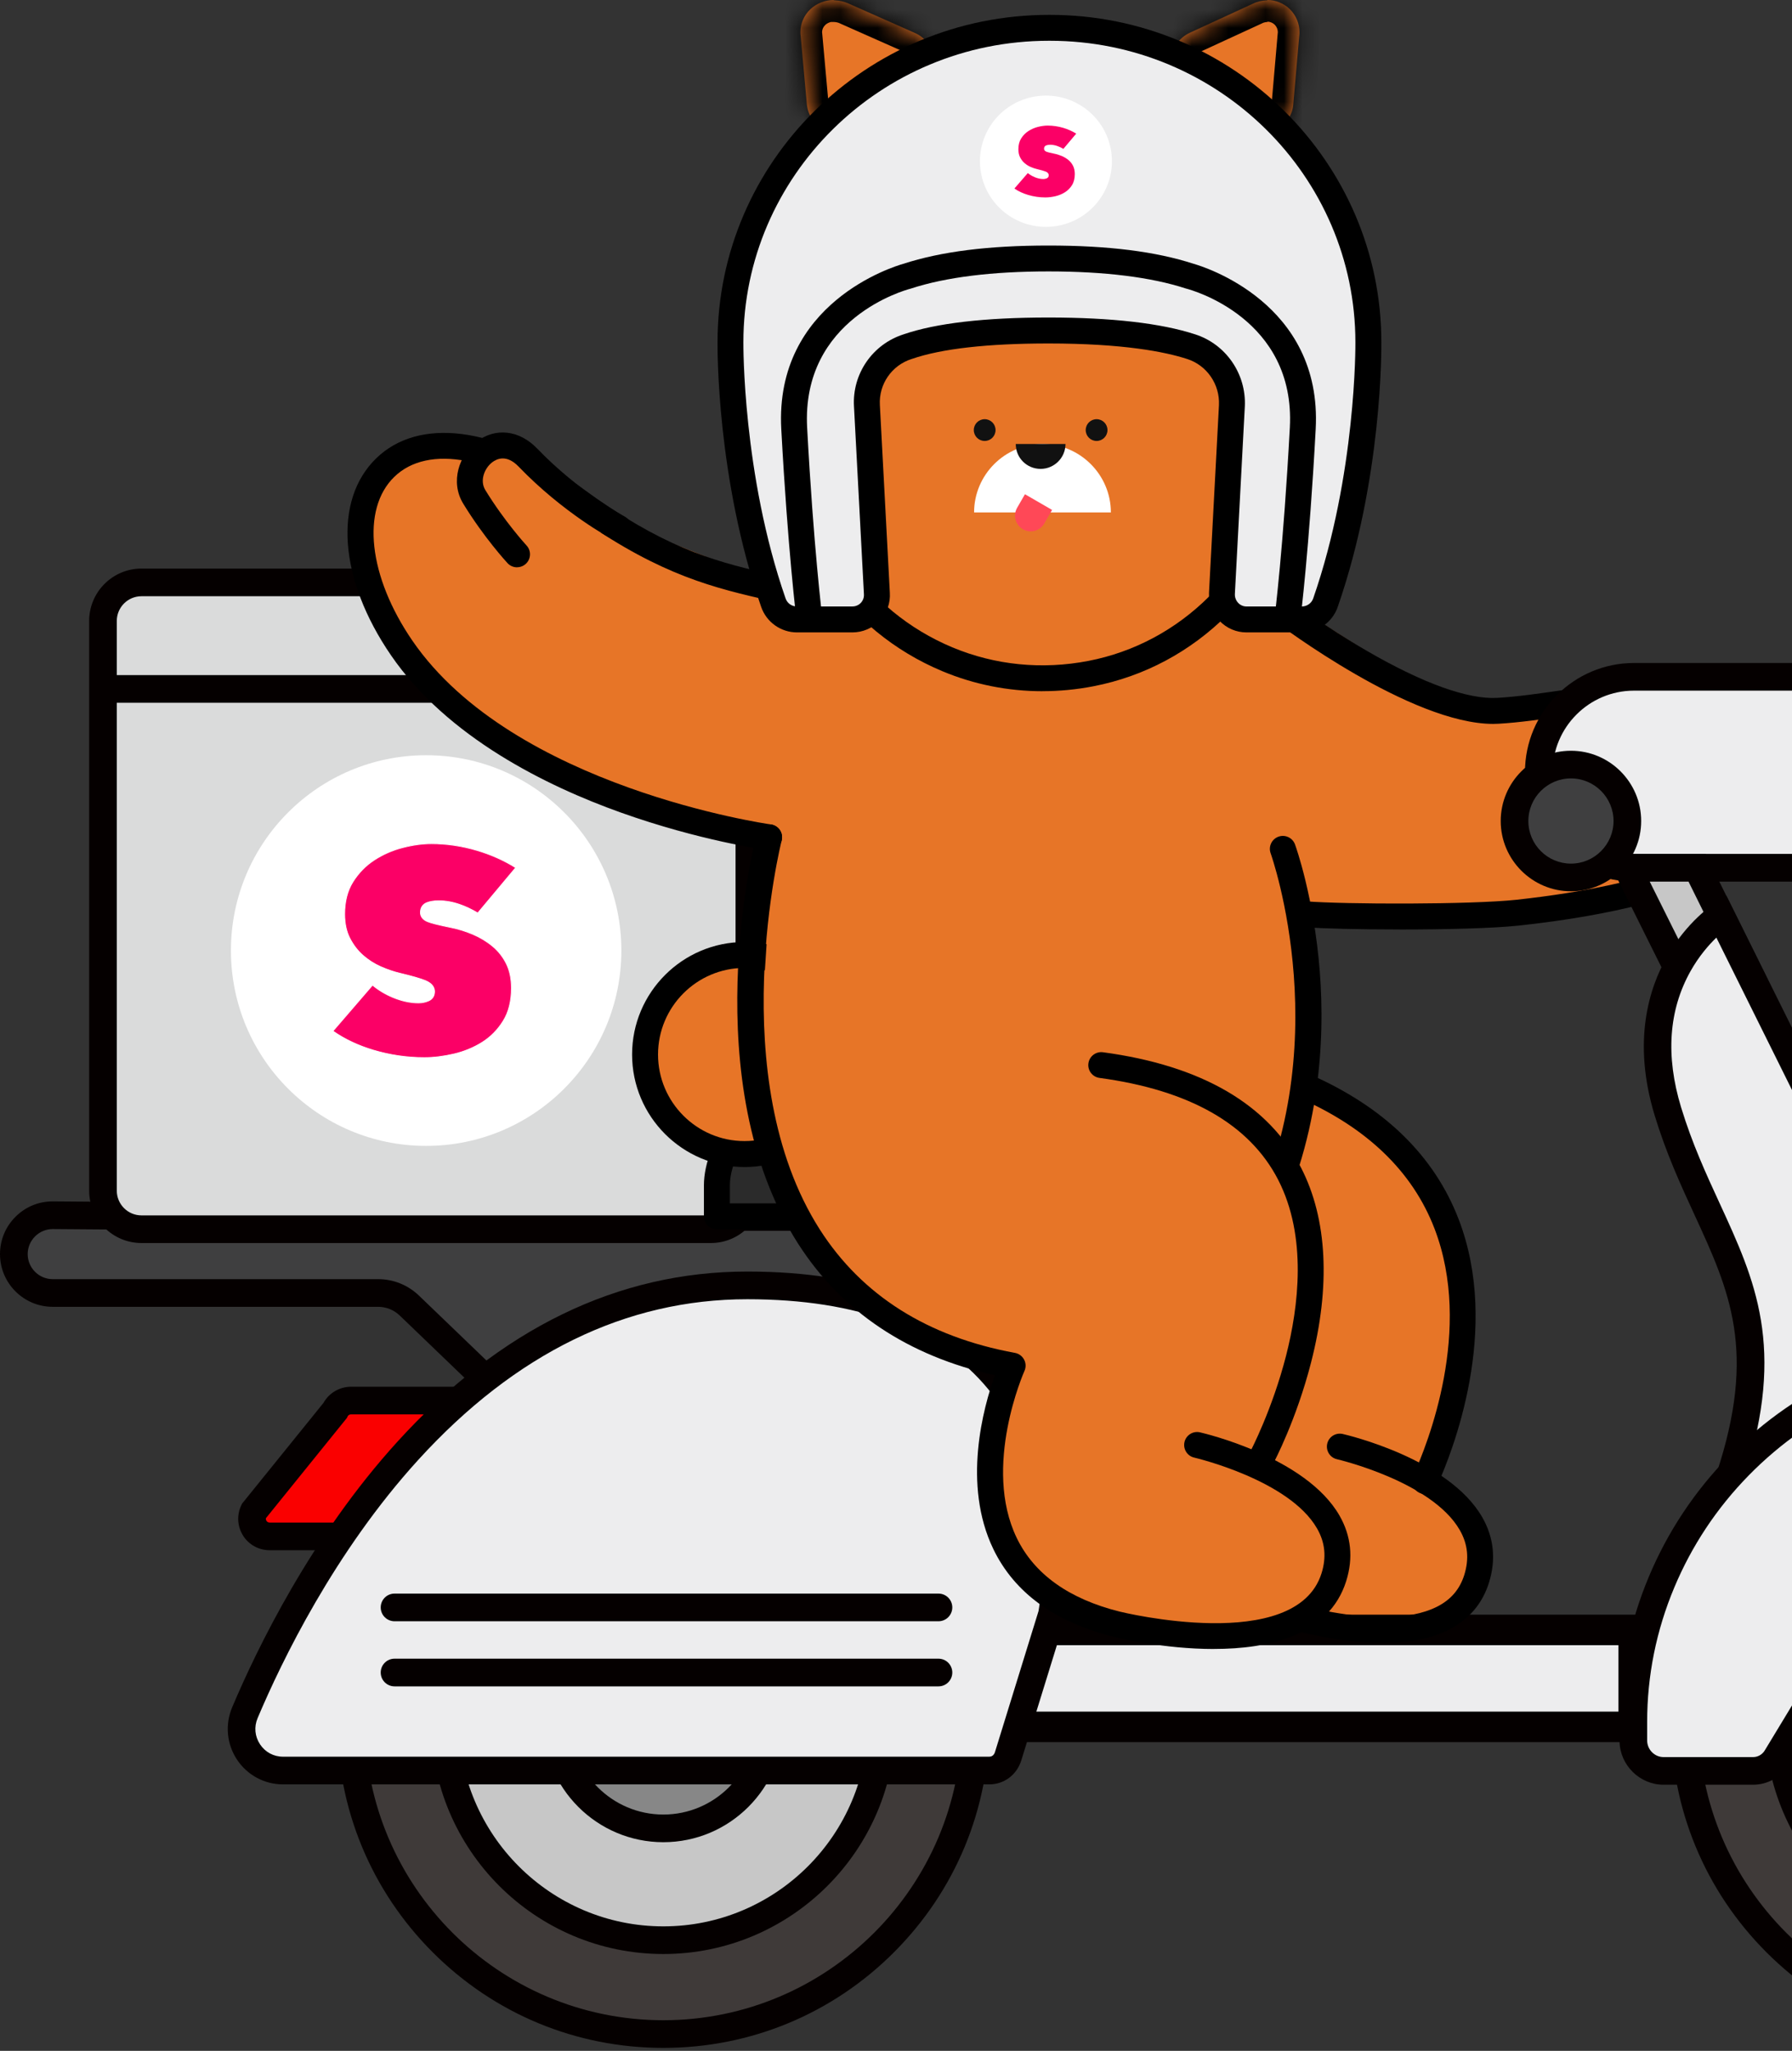 <svg width="97" height="111" viewBox="0 0 97 111" fill="none" xmlns="http://www.w3.org/2000/svg">
<rect x="0" y="0" width="97" height="111" fill="#333333" stroke="none"/>
<path d="M72.263 89.964L80.441 90.923L78.555 89.189L80.121 85.565L80.088 82.741L76.869 80.723L79.177 75.435V69.187L77.37 64.346L75.075 61.595L70.829 58.684L70.629 49.492L75.898 49.997L90.784 48.253L96.594 44.121L95.888 39.862L93.145 37.774L90.335 37.219L86.044 38.044L80.289 38.566L77.648 37.623L68.46 31.747C68.46 31.747 57.588 -8.972 64.254 13.187C52.642 -9.797 40.596 32.084 40.596 32.084L41.1 55.468L44.415 60.014L64.254 60.738L71.018 67.606C71.018 67.606 70.126 82.725 70.261 82.96C70.395 83.196 71.758 90.031 71.758 90.031" fill="#E77527"/>
<path d="M75.74 50.306C73.609 50.306 71.594 50.259 70.576 50.18C70.19 50.15 69.901 49.813 69.931 49.428C69.961 49.042 70.295 48.749 70.683 48.783C72.819 48.949 79.601 48.963 82.065 48.7C89.67 47.877 94.713 45.899 95.899 43.271C96.376 42.215 96.207 41.099 95.398 39.953C93.645 37.468 88.967 38.139 84.839 38.734C83.495 38.927 82.225 39.109 81.119 39.171C81.023 39.176 80.925 39.18 80.826 39.18C76.387 39.18 69.317 33.858 69.012 33.626C68.704 33.392 68.644 32.953 68.878 32.644C69.112 32.336 69.551 32.276 69.859 32.51C69.877 32.523 71.722 33.917 74.043 35.259C77.04 36.991 79.463 37.86 81.04 37.772C82.085 37.714 83.327 37.535 84.639 37.346C89.164 36.695 94.294 35.958 96.542 39.146C97.626 40.683 97.851 42.353 97.175 43.85C96.174 46.069 92.765 48.954 82.213 50.096C80.814 50.246 78.2 50.308 75.738 50.308L75.74 50.306Z" fill="black"/>
<path d="M35.906 110.091C45.242 110.091 52.81 102.519 52.81 93.178C52.81 83.838 45.242 76.266 35.906 76.266C26.57 76.266 19.002 83.838 19.002 93.178C19.002 102.519 26.57 110.091 35.906 110.091Z" fill="#3F3A39"/>
<path d="M23.424 105.666C20.091 102.331 18.253 97.895 18.253 93.177C18.253 88.46 20.089 84.026 23.424 80.689C26.758 77.354 31.191 75.516 35.906 75.516C40.621 75.516 45.053 77.352 48.388 80.689C51.721 84.024 53.559 88.46 53.559 93.177C53.559 97.895 51.723 102.329 48.388 105.666C45.055 109.001 40.621 110.839 35.906 110.839C31.191 110.839 26.759 109.003 23.424 105.666ZM19.751 93.177C19.751 102.09 26.998 109.341 35.906 109.341C44.814 109.341 52.061 102.09 52.061 93.177C52.061 84.265 44.814 77.014 35.906 77.014C26.998 77.014 19.751 84.265 19.751 93.177Z" fill="#050000"/>
<path d="M98.492 45.954C100.85 45.835 102.666 43.826 102.546 41.466C102.427 39.106 100.419 37.29 98.061 37.409C95.702 37.528 93.887 39.538 94.006 41.897C94.125 44.257 96.133 46.073 98.492 45.954Z" fill="#F2EA00"/>
<path d="M93.251 41.682C93.251 38.91 95.504 36.656 98.273 36.656C101.043 36.656 103.296 38.91 103.296 41.682C103.296 44.453 101.043 46.707 98.273 46.707C95.504 46.707 93.251 44.453 93.251 41.682ZM94.746 41.682C94.746 43.628 96.328 45.21 98.273 45.21C100.218 45.21 101.8 43.628 101.8 41.682C101.8 39.735 100.218 38.153 98.273 38.153C96.328 38.153 94.746 39.735 94.746 41.682Z" fill="#050000"/>
<path d="M89.113 46.38L88.645 46.399C88.61 46.345 88.591 46.291 88.556 46.237C88.682 46.003 88.772 45.769 88.844 45.5C88.916 45.823 89.005 46.111 89.113 46.38Z" fill="#6DB3DE"/>
<path d="M88.449 46.96H97.665C98.006 46.96 98.275 46.691 98.275 46.349V37.236C98.275 36.894 98.006 36.625 97.665 36.625H88.449C85.593 36.625 83.293 38.943 83.293 41.783C83.293 44.64 85.61 46.96 88.449 46.96Z" fill="#EDEDEE"/>
<path d="M82.546 41.789C82.546 38.531 85.194 35.883 88.45 35.883H97.666C98.415 35.883 99.026 36.492 99.026 37.243V46.354C99.026 47.103 98.417 47.715 97.666 47.715H88.45C85.194 47.715 82.546 45.056 82.546 41.79V41.789ZM97.526 37.38H88.449C86.019 37.38 84.042 39.358 84.042 41.789C84.042 44.22 86.019 46.216 88.449 46.216H97.526V37.38Z" fill="#050000"/>
<path d="M85.744 47.401C87.385 47.011 88.399 45.363 88.008 43.721C87.618 42.08 85.971 41.066 84.33 41.456C82.689 41.847 81.675 43.495 82.066 45.137C82.457 46.778 84.103 47.792 85.744 47.401Z" fill="#3F3F40"/>
<path d="M81.233 44.436C81.233 42.338 82.94 40.633 85.034 40.633C87.129 40.633 88.836 42.34 88.836 44.436C88.836 46.532 87.129 48.239 85.034 48.239C82.94 48.239 81.233 46.532 81.233 44.436ZM82.729 44.436C82.729 45.709 83.764 46.742 85.034 46.742C86.305 46.742 87.34 45.707 87.34 44.436C87.34 43.165 86.305 42.13 85.034 42.13C83.764 42.13 82.729 43.165 82.729 44.436Z" fill="#050000"/>
<path d="M88.089 46.969L90.765 52.343L94.483 52.27L91.86 46.969H88.089Z" fill="#C7C7C7"/>
<path d="M86.88 46.219H92.325L95.677 52.995L90.306 53.099L86.88 46.219ZM91.396 47.715H89.298L91.225 51.583L93.291 51.542L91.398 47.714L91.396 47.715Z" fill="#050000"/>
<path d="M93.623 79.991C96.803 70.411 92.49 67.391 90.281 60.148C88.072 52.888 93.155 49.562 93.155 49.562L105.28 73.987L94.735 81.824L93.621 79.991H93.623Z" fill="#EDEDEE"/>
<path d="M92.803 80.085L92.912 79.757C95.115 73.12 93.619 69.871 91.725 65.756C90.972 64.122 90.193 62.431 89.566 60.369C88.346 56.362 89.259 53.478 90.24 51.763C91.312 49.889 92.689 48.977 92.746 48.938L93.451 48.477L106.229 74.216L94.523 82.915L92.803 80.083V80.085ZM92.906 50.746C92.497 51.142 91.963 51.748 91.504 52.568C90.323 54.677 90.151 57.155 90.996 59.931C91.595 61.896 92.352 63.539 93.084 65.128C95.006 69.302 96.67 72.916 94.44 79.896L94.948 80.735L104.331 73.761L92.906 50.746Z" fill="#050000"/>
<path d="M108.1 110.091C117.435 110.091 125.004 102.519 125.004 93.178C125.004 83.838 117.435 76.266 108.1 76.266C98.764 76.266 91.196 83.838 91.196 93.178C91.196 102.519 98.764 110.091 108.1 110.091Z" fill="#3F3A39"/>
<path d="M95.618 105.666C92.285 102.331 90.447 97.895 90.447 93.177C90.447 88.46 92.283 84.026 95.618 80.689C98.951 77.354 103.385 75.516 108.1 75.516C112.815 75.516 117.247 77.352 120.582 80.689C123.915 84.024 125.751 88.46 125.751 93.177C125.751 97.895 123.915 102.329 120.582 105.666C117.249 109.001 112.815 110.839 108.1 110.839C103.385 110.839 98.953 109.003 95.618 105.666ZM91.945 93.177C91.945 102.09 99.192 109.341 108.1 109.341C117.008 109.341 124.255 102.09 124.255 93.177C124.255 84.265 117.008 77.014 108.1 77.014C99.192 77.014 91.945 84.265 91.945 93.177Z" fill="#050000"/>
<path d="M119.92 93.469C120.078 86.939 114.916 81.517 108.39 81.359C101.863 81.201 96.444 86.366 96.286 92.895C96.127 99.425 101.29 104.847 107.816 105.006C114.343 105.164 119.762 99.999 119.92 93.469Z" fill="#C7C7C7"/>
<path d="M95.532 93.184C95.532 86.251 101.171 80.609 108.1 80.609C115.029 80.609 120.668 86.251 120.668 93.184C120.668 100.116 115.029 105.758 108.1 105.758C101.171 105.758 95.532 100.116 95.532 93.184ZM97.028 93.184C97.028 99.291 101.995 104.261 108.1 104.261C114.205 104.261 119.172 99.291 119.172 93.184C119.172 87.076 114.205 82.106 108.1 82.106C101.995 82.106 97.028 87.076 97.028 93.184Z" fill="#050000"/>
<path d="M35.906 105.01C42.434 105.01 47.725 99.715 47.725 93.184C47.725 86.654 42.434 81.359 35.906 81.359C29.379 81.359 24.087 86.654 24.087 93.184C24.087 99.715 29.379 105.01 35.906 105.01Z" fill="#C7C7C7"/>
<path d="M23.339 93.184C23.339 86.251 28.977 80.609 35.907 80.609C42.836 80.609 48.474 86.251 48.474 93.184C48.474 100.116 42.836 105.758 35.907 105.758C28.977 105.758 23.339 100.116 23.339 93.184ZM24.835 93.184C24.835 99.291 29.802 104.261 35.907 104.261C42.011 104.261 46.978 99.291 46.978 93.184C46.978 87.076 42.011 82.106 35.907 82.106C29.802 82.106 24.835 87.076 24.835 93.184Z" fill="#050000"/>
<path d="M41.643 93.755C41.959 90.584 39.646 87.757 36.477 87.442C33.308 87.126 30.483 89.44 30.167 92.611C29.851 95.781 32.164 98.608 35.333 98.924C38.502 99.24 41.327 96.925 41.643 93.755Z" fill="#878787"/>
<path d="M29.393 93.189C29.393 89.594 32.315 86.672 35.906 86.672C39.497 86.672 42.42 89.596 42.42 93.189C42.42 96.781 39.497 99.706 35.906 99.706C32.315 99.706 29.393 96.781 29.393 93.189ZM30.889 93.189C30.889 95.957 33.14 98.209 35.906 98.209C38.672 98.209 40.924 95.957 40.924 93.189C40.924 90.421 38.672 88.168 35.906 88.168C33.14 88.168 30.889 90.421 30.889 93.189Z" fill="#050000"/>
<path d="M25.199 75.797H19.002C18.642 75.797 18.302 75.994 18.14 76.336L13.74 81.782C13.434 82.411 13.883 83.147 14.602 83.147H25.47V77.719L25.201 75.797" fill="#FA0000"/>
<path d="M13.153 83.105C12.842 82.607 12.808 81.993 13.066 81.46L13.102 81.383L17.509 75.93C17.805 75.395 18.379 75.055 19 75.055H25.849L26.215 77.674V83.903H14.6C14.006 83.903 13.464 83.605 13.151 83.105H13.153ZM24.721 77.779L24.55 76.551H19.004C18.94 76.551 18.855 76.58 18.817 76.662L18.778 76.743L14.395 82.168C14.381 82.232 14.405 82.282 14.422 82.311C14.449 82.355 14.502 82.405 14.602 82.405H24.721V77.779Z" fill="#050000"/>
<path d="M26.277 74.62L22.161 70.664C21.707 70.226 21.101 69.982 20.47 69.982H2.854C1.693 69.982 0.751 69.041 0.751 67.878C0.751 66.71 1.702 65.765 2.869 65.773L15.168 65.866C15.168 65.866 15.18 65.866 15.186 65.866H51.676C52.837 65.866 53.778 66.807 53.778 67.969V74.097" fill="#3F3F40"/>
<path d="M26.276 75.369C26.473 75.369 26.668 75.291 26.816 75.138C27.102 74.84 27.092 74.365 26.794 74.079L22.679 70.123C22.081 69.549 21.297 69.232 20.469 69.232H2.854C2.107 69.232 1.499 68.624 1.499 67.877C1.499 67.513 1.642 67.172 1.9 66.916C2.155 66.662 2.494 66.522 2.854 66.522C2.857 66.522 2.861 66.522 2.864 66.522L15.162 66.614C15.162 66.614 15.169 66.614 15.172 66.614H15.186H51.676C52.423 66.614 53.029 67.222 53.029 67.968V74.096C53.029 74.51 53.364 74.845 53.778 74.845C54.191 74.845 54.526 74.51 54.526 74.096V67.968C54.526 66.395 53.247 65.116 51.676 65.116H15.167L2.872 65.023C2.866 65.023 2.857 65.023 2.85 65.023C2.093 65.023 1.381 65.316 0.843 65.852C0.3 66.392 0 67.111 0 67.877C0 69.449 1.279 70.729 2.85 70.729H20.466C20.905 70.729 21.323 70.897 21.639 71.202L25.755 75.158C25.899 75.298 26.086 75.367 26.273 75.367L26.276 75.369Z" fill="#050000"/>
<path d="M88.43 88.219H54.605V93.466H88.43V88.219Z" fill="#EDEDEE"/>
<path d="M53.779 87.391H89.256V94.291H53.779V87.391ZM87.604 89.044H55.432V92.638H87.604V89.044Z" fill="#050000"/>
<path d="M90.047 95.849H94.896C95.418 95.849 95.884 95.58 96.153 95.149L101.381 86.522C101.597 86.162 101.992 85.93 102.423 85.93H123.619C124.876 85.93 125.648 84.581 125.038 83.485C121.679 77.465 115.211 73.384 107.811 73.438C97.141 73.51 88.41 82.532 88.41 93.208V94.231C88.428 95.112 89.147 95.849 90.043 95.849H90.047Z" fill="#EDEDEE"/>
<path d="M87.664 94.245V93.205C87.664 90.494 88.199 87.846 89.253 85.332C90.271 82.905 91.726 80.715 93.575 78.821C97.405 74.901 102.458 72.723 107.806 72.688C107.856 72.688 107.905 72.688 107.954 72.688C115.309 72.688 122.095 76.674 125.69 83.119C126.111 83.873 126.103 84.765 125.667 85.506C125.236 86.238 124.471 86.676 123.617 86.676H102.421C102.26 86.676 102.106 86.763 102.019 86.908L96.791 95.535L96.786 95.543C96.374 96.203 95.667 96.595 94.895 96.595H90.045C88.758 96.595 87.689 95.541 87.663 94.245H87.664ZM100.74 86.134C101.094 85.545 101.74 85.178 102.423 85.178H123.619C123.941 85.178 124.216 85.021 124.378 84.747C124.541 84.469 124.543 84.132 124.385 83.848C121.031 77.837 114.684 74.134 107.816 74.184C102.87 74.218 98.193 76.236 94.644 79.868C92.926 81.625 91.576 83.659 90.631 85.913C89.653 88.242 89.159 90.696 89.159 93.206V94.222C89.172 94.706 89.569 95.099 90.045 95.099H94.895C95.147 95.099 95.379 94.969 95.516 94.754L100.738 86.134H100.74Z" fill="#050000"/>
<path d="M54.57 95.054L56.941 87.38C56.941 87.38 60.444 69.57 40.451 69.57C24.768 69.57 16.2 85.727 13.254 92.7C12.625 94.192 13.722 95.828 15.32 95.828H53.51C54.013 95.847 54.425 95.524 54.57 95.055V95.054Z" fill="#EDEDEE"/>
<path d="M53.498 96.577H15.32C14.316 96.577 13.386 96.077 12.829 95.237C12.272 94.396 12.174 93.341 12.566 92.408C13.905 89.236 16.852 83.147 21.524 78.016C27.079 71.915 33.446 68.82 40.451 68.82C46.917 68.82 51.694 70.644 54.651 74.24C56.519 76.511 57.632 79.529 57.875 82.967C58.056 85.544 57.691 87.444 57.675 87.524L57.666 87.563L55.283 95.275C55.041 96.06 54.35 96.577 53.549 96.577C53.532 96.577 53.513 96.577 53.496 96.577H53.498ZM53.488 75.182C50.83 71.955 46.443 70.319 40.451 70.319C33.885 70.319 27.888 73.248 22.63 79.024C18.109 83.992 15.246 89.908 13.944 92.991C13.744 93.466 13.793 93.981 14.075 94.408C14.358 94.834 14.812 95.078 15.32 95.078H53.537C53.762 95.085 53.836 94.893 53.855 94.834L56.214 87.201C56.31 86.656 57.392 79.92 53.488 75.182Z" fill="#050000"/>
<path d="M21.357 87.748H50.798C51.212 87.748 51.547 87.413 51.547 86.999C51.547 86.585 51.212 86.25 50.798 86.25H21.357C20.943 86.25 20.608 86.585 20.608 86.999C20.608 87.413 20.943 87.748 21.357 87.748Z" fill="#050000"/>
<path d="M21.357 91.272H50.798C51.212 91.272 51.547 90.937 51.547 90.523C51.547 90.109 51.212 89.773 50.798 89.773H21.357C20.943 89.773 20.608 90.109 20.608 90.523C20.608 90.937 20.943 91.272 21.357 91.272Z" fill="#050000"/>
<path d="M6.18 66.531H39.958C40.292 66.531 40.563 66.26 40.563 65.925L40.563 32.13C40.563 31.795 40.292 31.524 39.958 31.524L6.18 31.524C5.846 31.524 5.574 31.795 5.574 32.13L5.574 65.925C5.574 66.26 5.846 66.531 6.18 66.531Z" fill="#DADBDB"/>
<path d="M4.826 64.444V33.607C4.826 32.044 6.096 30.773 7.658 30.773H38.479C40.04 30.773 41.311 32.044 41.311 33.607V64.444C41.311 66.006 40.04 67.277 38.479 67.277H7.658C6.096 67.277 4.826 66.006 4.826 64.444ZM7.658 32.27C6.921 32.27 6.322 32.869 6.322 33.607V64.444C6.322 65.181 6.921 65.781 7.658 65.781H38.479C39.216 65.781 39.815 65.181 39.815 64.444V33.607C39.815 32.869 39.216 32.27 38.479 32.27H7.658Z" fill="#050000"/>
<path d="M40.562 36.539H5.573V38.036H40.562V36.539Z" fill="#050000"/>
<path d="M23.067 62.02C28.903 62.02 33.634 57.287 33.634 51.447C33.634 45.608 28.903 40.875 23.067 40.875C17.231 40.875 12.5 45.608 12.5 51.447C12.5 57.287 17.231 62.02 23.067 62.02Z" fill="white"/>
<path d="M23.095 48.858C23.27 48.786 23.491 48.751 23.75 48.751C24.118 48.751 24.499 48.818 24.881 48.949C25.21 49.064 25.539 49.219 25.863 49.414L27.918 46.958C27.302 46.569 26.605 46.257 25.85 46.028C25.027 45.781 24.187 45.656 23.351 45.656C22.861 45.656 22.333 45.729 21.783 45.872C21.236 46.013 20.721 46.24 20.253 46.545C19.792 46.846 19.405 47.244 19.104 47.725C18.806 48.202 18.657 48.788 18.657 49.468C18.657 49.973 18.749 50.41 18.933 50.769C19.119 51.134 19.357 51.448 19.641 51.698C19.929 51.953 20.25 52.16 20.597 52.313C20.95 52.469 21.302 52.591 21.642 52.672C22.299 52.83 22.752 52.959 23.023 53.069C23.434 53.236 23.519 53.481 23.519 53.66C23.519 53.895 23.405 54.076 23.195 54.165C23.028 54.237 22.846 54.274 22.654 54.274C22.214 54.274 21.748 54.173 21.273 53.976C20.859 53.804 20.487 53.582 20.166 53.313L18.02 55.803C18.645 56.242 19.38 56.591 20.21 56.837C21.11 57.104 22.039 57.241 22.973 57.241C23.474 57.241 24.011 57.175 24.571 57.045C25.123 56.917 25.638 56.703 26.101 56.414C26.558 56.128 26.942 55.739 27.241 55.257C27.538 54.781 27.687 54.182 27.687 53.473C27.687 52.968 27.595 52.527 27.411 52.158C27.228 51.788 26.977 51.469 26.668 51.212C26.353 50.949 25.993 50.732 25.599 50.564C25.202 50.394 24.786 50.266 24.366 50.185C23.716 50.054 23.311 49.951 23.124 49.868C22.823 49.735 22.761 49.533 22.761 49.385C22.761 49.134 22.88 48.947 23.097 48.858H23.095Z" fill="#FB0066"/>
<path d="M22.971 57.267C22.036 57.267 21.105 57.131 20.202 56.861C19.37 56.614 18.632 56.265 18.008 55.824L17.987 55.809L20.165 53.284L20.181 53.299C20.503 53.567 20.873 53.789 21.282 53.959C21.755 54.156 22.218 54.255 22.655 54.255C22.843 54.255 23.023 54.22 23.187 54.149C23.387 54.063 23.498 53.892 23.498 53.666C23.498 53.496 23.414 53.259 23.015 53.097C22.746 52.987 22.295 52.858 21.637 52.701C21.295 52.619 20.942 52.498 20.587 52.341C20.239 52.188 19.916 51.979 19.625 51.723C19.338 51.471 19.098 51.156 18.911 50.787C18.726 50.425 18.632 49.982 18.632 49.476C18.632 48.791 18.783 48.2 19.083 47.721C19.386 47.237 19.774 46.838 20.239 46.535C20.706 46.228 21.225 46.001 21.775 45.858C22.327 45.715 22.857 45.641 23.348 45.641C24.186 45.641 25.029 45.765 25.854 46.013C26.613 46.242 27.311 46.555 27.927 46.944L27.949 46.957L27.932 46.977L25.864 49.449L25.847 49.439C25.524 49.245 25.196 49.089 24.869 48.976C24.491 48.844 24.112 48.779 23.747 48.779C23.49 48.779 23.273 48.814 23.101 48.885C22.892 48.971 22.778 49.149 22.778 49.39C22.778 49.53 22.838 49.723 23.128 49.851C23.313 49.934 23.718 50.036 24.364 50.166C24.787 50.248 25.204 50.376 25.603 50.546C25.998 50.715 26.36 50.934 26.678 51.198C26.989 51.457 27.242 51.779 27.427 52.151C27.612 52.523 27.705 52.967 27.705 53.476C27.705 54.19 27.553 54.794 27.255 55.272C26.954 55.757 26.569 56.148 26.108 56.435C25.643 56.727 25.125 56.941 24.572 57.07C24.011 57.2 23.471 57.267 22.968 57.267H22.971ZM18.055 55.802C18.672 56.233 19.399 56.575 20.215 56.819C21.112 57.087 22.041 57.222 22.971 57.222C23.471 57.222 24.008 57.156 24.565 57.026C25.113 56.898 25.627 56.686 26.088 56.397C26.542 56.112 26.924 55.727 27.22 55.247C27.515 54.775 27.663 54.178 27.663 53.474C27.663 52.974 27.57 52.535 27.39 52.169C27.208 51.802 26.959 51.486 26.653 51.232C26.34 50.971 25.982 50.754 25.59 50.587C25.192 50.419 24.78 50.291 24.36 50.21C23.71 50.078 23.301 49.974 23.113 49.892C22.801 49.754 22.736 49.541 22.736 49.388C22.736 49.127 22.86 48.934 23.086 48.841C23.264 48.769 23.486 48.732 23.749 48.732C24.121 48.732 24.503 48.799 24.886 48.932C25.209 49.043 25.536 49.198 25.855 49.388L27.881 46.967C27.274 46.587 26.587 46.28 25.84 46.055C25.019 45.809 24.181 45.684 23.348 45.684C22.86 45.684 22.335 45.757 21.787 45.9C21.241 46.041 20.728 46.267 20.264 46.57C19.806 46.87 19.421 47.264 19.121 47.743C18.827 48.215 18.677 48.797 18.677 49.474C18.677 49.974 18.77 50.41 18.951 50.765C19.137 51.129 19.374 51.439 19.655 51.688C19.941 51.94 20.261 52.146 20.605 52.299C20.957 52.456 21.309 52.575 21.647 52.656C22.308 52.814 22.761 52.944 23.032 53.055C23.454 53.227 23.542 53.483 23.542 53.666C23.542 53.912 23.422 54.099 23.203 54.191C23.034 54.265 22.849 54.302 22.653 54.302C22.209 54.302 21.741 54.201 21.263 54.003C20.856 53.834 20.488 53.614 20.168 53.349L18.053 55.802H18.055Z" fill="white"/>
<path d="M51.011 61.962L40.646 61.945C40.562 61.945 40.461 61.962 40.377 61.979L40.461 62.282C40.528 62.535 40.747 62.703 40.999 62.703H51.011V61.962Z" fill="#3F3F41"/>
<path d="M52.014 62.451H42.002C41.127 62.451 40.336 61.895 40.05 61.07C39.31 61.878 38.805 63.124 38.805 64.151V65.835H52.014V62.451Z" fill="#2B2B2B"/>
<path d="M52.014 66.534H38.805C38.418 66.534 38.103 66.219 38.103 65.832V64.148C38.103 62.954 38.677 61.527 39.534 60.594C39.7 60.412 39.951 60.331 40.192 60.382C40.432 60.432 40.631 60.606 40.712 60.838C40.9 61.382 41.418 61.747 42.002 61.747H52.014C52.401 61.747 52.716 62.062 52.716 62.449V65.833C52.716 66.221 52.401 66.535 52.014 66.535V66.534ZM39.507 65.131H51.314V63.15H42.004C41.242 63.15 40.532 62.838 40.023 62.318C39.705 62.904 39.508 63.576 39.508 64.148V65.129L39.507 65.131Z" fill="black"/>
<path d="M62.908 61.961H52.542V62.702H62.672C62.84 62.702 62.992 62.634 63.093 62.517L63.48 62.079C63.278 61.995 63.093 61.961 62.908 61.961Z" fill="#3F3F41"/>
<path d="M64.641 63.039L64.22 63.527C63.833 63.982 63.261 64.234 62.655 64.234H52.525V67.618H65.734V65.935C65.734 64.992 65.297 63.847 64.641 63.039Z" fill="#3F3F41"/>
<path d="M62.908 61.961H52.542V62.702H62.672C62.84 62.702 62.992 62.634 63.093 62.517L63.48 62.079C63.278 61.995 63.093 61.961 62.908 61.961Z" fill="#9D9FA2"/>
<path d="M74.852 88.92C71.695 88.92 68.428 87.776 68.236 87.709C67.871 87.58 67.681 87.179 67.81 86.814C67.94 86.448 68.34 86.26 68.705 86.388C68.766 86.409 74.724 88.49 77.77 86.968C78.527 86.59 79.015 86.024 79.261 85.24C79.533 84.367 79.454 83.575 79.018 82.815C77.509 80.182 72.421 78.99 72.368 78.978C71.992 78.893 71.756 78.516 71.842 78.138C71.928 77.761 72.303 77.525 72.68 77.611C72.914 77.665 78.414 78.951 80.231 82.115C80.864 83.218 80.987 84.411 80.597 85.659C80.237 86.81 79.495 87.672 78.392 88.223C77.368 88.734 76.117 88.92 74.85 88.92H74.852Z" fill="black"/>
<path d="M77.134 80.863C77.037 80.863 76.939 80.843 76.845 80.801C76.493 80.641 76.337 80.225 76.496 79.874C77.296 78.114 79.74 71.949 77.651 66.501C76.466 63.412 73.991 61.026 70.297 59.414C69.942 59.259 69.781 58.845 69.936 58.491C70.091 58.136 70.504 57.974 70.858 58.129C74.91 59.897 77.634 62.545 78.96 66C81.245 71.956 78.63 78.569 77.773 80.454C77.656 80.714 77.402 80.865 77.136 80.865L77.134 80.863Z" fill="black"/>
<path d="M63.039 73.036C60.966 73.036 59.463 71.274 59.396 71.191C59.147 70.895 59.187 70.452 59.483 70.203C59.78 69.955 60.222 69.994 60.471 70.29C60.483 70.304 61.834 71.876 63.424 71.6C64.858 71.351 66.204 69.651 67.318 66.683C67.328 66.654 67.341 66.625 67.356 66.599C72.558 56.866 68.817 46.288 68.78 46.184C68.647 45.82 68.836 45.418 69.199 45.285C69.562 45.152 69.965 45.339 70.098 45.703C70.14 45.817 71.122 48.551 71.439 52.578C71.73 56.292 71.476 61.843 68.615 67.218C67.298 70.706 65.629 72.646 63.655 72.984C63.446 73.019 63.241 73.036 63.041 73.036H63.039Z" fill="black"/>
<path d="M40.301 62.462C43.275 62.462 45.686 60.05 45.686 57.075C45.686 54.099 43.275 51.688 40.301 51.688C37.328 51.688 34.917 54.099 34.917 57.075C34.917 60.05 37.328 62.462 40.301 62.462Z" fill="#E77527"/>
<path d="M40.301 63.163C36.946 63.163 34.215 60.432 34.215 57.074C34.215 53.715 36.945 50.984 40.301 50.984C43.658 50.984 46.388 53.715 46.388 57.074C46.388 60.432 43.658 63.163 40.301 63.163ZM40.301 52.388C37.719 52.388 35.619 54.491 35.619 57.074C35.619 59.656 37.72 61.759 40.301 61.759C42.883 61.759 44.984 59.656 44.984 57.074C44.984 54.491 42.883 52.388 40.301 52.388Z" fill="black"/>
<path d="M69.127 88.114L63.212 88.393L58.011 87.043L55.235 84.87L53.306 79.895L54.494 74.12L48.841 71.949L42.312 64.743L41.168 56.14L41.773 46.814L41.632 45.324L32.738 43.026L27.155 40.724L22.073 36.453L19.8 32.549L20.276 26.266L23.561 24.281L27.042 24.741L32.065 27.706L42.85 31.965L46.249 35.13L60.434 53.127L69.436 62.211L72.061 67.134L72.499 74.777L70.323 80.45L72.393 82.74L72.139 86.353L69.127 88.114Z" fill="#E77527"/>
<path d="M65.704 89.249C62.968 89.249 60.474 88.638 60.262 88.584C57.092 87.793 54.908 86.198 53.772 83.848C52.075 80.335 53.23 76.166 53.853 74.434C49.135 73.385 45.551 70.988 43.193 67.299C37.599 58.543 40.812 45.686 40.952 45.144C41.048 44.768 41.43 44.544 41.805 44.639C42.181 44.735 42.406 45.117 42.31 45.492C42.278 45.62 39.111 58.311 44.378 66.548C46.655 70.109 50.208 72.355 54.94 73.223C55.152 73.262 55.334 73.397 55.435 73.589C55.536 73.781 55.541 74.006 55.452 74.203C55.428 74.254 53.163 79.372 55.038 83.244C55.985 85.198 57.858 86.538 60.604 87.224C60.7 87.249 70.151 89.564 71.534 85.151C71.807 84.279 71.728 83.486 71.292 82.727C69.783 80.094 64.694 78.902 64.642 78.89C64.265 78.804 64.03 78.427 64.115 78.05C64.201 77.673 64.576 77.437 64.954 77.523C65.187 77.577 70.688 78.863 72.505 82.026C73.138 83.129 73.261 84.323 72.87 85.57C71.945 88.523 68.68 89.247 65.704 89.247V89.249Z" fill="black"/>
<path fill-rule="evenodd" clip-rule="evenodd" d="M56.447 9.773C49.279 9.773 43.406 16.087 43.002 24.05H69.874C69.471 16.087 63.615 9.773 56.447 9.773Z" fill="white"/>
<mask id="mask0_9112_42280" style="mask-type:luminance" maskUnits="userSpaceOnUse" x="43" y="9" width="27" height="16">
<path d="M56.447 9.781C49.279 9.781 43.406 16.095 43.002 24.058H69.874C69.471 16.095 63.615 9.781 56.447 9.781Z" fill="white"/>
</mask>
<g mask="url(#mask0_9112_42280)">
<path d="M76.15 42.541C86.354 42.541 94.626 34.264 94.626 24.055C94.626 13.846 86.354 5.57 76.15 5.57C65.947 5.57 57.675 13.846 57.675 24.055C57.675 34.264 65.947 42.541 76.15 42.541Z" fill="#724B24"/>
</g>
<mask id="mask1_9112_42280" style="mask-type:luminance" maskUnits="userSpaceOnUse" x="43" y="9" width="27" height="28">
<path d="M56.447 9.781C49.279 9.781 43.406 21.696 43.002 36.725H69.874C69.471 21.696 63.615 9.781 56.447 9.781Z" fill="white"/>
</mask>
<g mask="url(#mask1_9112_42280)">
<path d="M44.595 43.326C57.494 43.326 67.95 35.073 67.95 24.893C67.95 14.713 57.494 6.461 44.595 6.461C31.696 6.461 21.24 14.713 21.24 24.893C21.24 35.073 31.696 43.326 44.595 43.326Z" fill="#E77527"/>
</g>
<path fill-rule="evenodd" clip-rule="evenodd" d="M52.727 27.735C52.727 25.698 54.393 24.031 56.429 24.031C58.465 24.031 60.131 25.698 60.131 27.735H52.727Z" fill="white"/>
<path d="M53.3 23.866C53.626 23.866 53.889 23.602 53.889 23.277C53.889 22.951 53.626 22.688 53.3 22.688C52.975 22.688 52.711 22.951 52.711 23.277C52.711 23.602 52.975 23.866 53.3 23.866Z" fill="#111111"/>
<path d="M59.358 23.866C59.683 23.866 59.947 23.602 59.947 23.277C59.947 22.951 59.683 22.688 59.358 22.688C59.032 22.688 58.769 22.951 58.769 23.277C58.769 23.602 59.032 23.866 59.358 23.866Z" fill="#111111"/>
<path fill-rule="evenodd" clip-rule="evenodd" d="M56.328 25.378C57.069 25.378 57.675 24.772 57.675 24.031H54.982C54.982 24.789 55.588 25.378 56.328 25.378Z" fill="#111111"/>
<path d="M56.426 37.411C54.565 37.411 52.729 37.047 51.01 36.328C48.405 35.239 46.207 33.433 44.656 31.104C43.093 28.759 42.267 26.034 42.267 23.224C42.267 21.343 42.637 19.523 43.367 17.813C44.069 16.094 45.099 14.543 46.426 13.215C47.774 11.885 49.32 10.855 51.03 10.149C52.766 9.432 54.589 9.07 56.446 9.07C59.243 9.07 61.962 9.897 64.306 11.461C66.633 13.013 68.44 15.212 69.527 17.818C70.599 20.427 70.873 23.256 70.325 26.003C69.776 28.764 68.435 31.276 66.448 33.264C64.442 35.271 61.932 36.613 59.187 37.143C58.269 37.322 57.343 37.409 56.426 37.409V37.411ZM56.446 10.473C54.774 10.473 53.132 10.801 51.565 11.447C50.025 12.082 48.629 13.013 47.416 14.212C46.224 15.404 45.295 16.799 44.661 18.355C44.001 19.899 43.67 21.534 43.67 23.225C43.67 25.757 44.415 28.214 45.824 30.328C47.222 32.426 49.203 34.054 51.551 35.037C53.862 36.003 56.411 36.256 58.922 35.769C61.39 35.291 63.651 34.083 65.459 32.274C67.249 30.483 68.457 28.22 68.952 25.73C69.446 23.254 69.199 20.703 68.233 18.357C67.254 16.01 65.627 14.028 63.529 12.629C61.415 11.22 58.965 10.474 56.446 10.474V10.473Z" fill="black"/>
<mask id="path-65-inside-1_9112_42280" fill="white">
<path fill-rule="evenodd" clip-rule="evenodd" d="M68.547 0.02H68.603L68.601 0.019V0C69.055 0 69.505 0.186 69.829 0.506C70.159 0.84 70.34 1.284 70.34 1.735V1.735C70.34 1.803 70.34 1.864 70.328 1.933L70.004 5.655C69.986 5.951 69.874 6.241 69.693 6.494C69.512 6.747 69.269 6.938 68.988 7.068C68.765 7.179 68.509 7.234 68.253 7.234C67.897 7.234 67.542 7.123 67.249 6.926L64.126 4.759C63.883 4.58 63.677 4.352 63.546 4.074C63.416 3.796 63.365 3.488 63.391 3.192C63.422 2.895 63.521 2.605 63.702 2.352C63.883 2.112 64.114 1.908 64.395 1.778L67.823 0.199C68.042 0.088 68.304 0.032 68.547 0.02Z"/>
</mask>
<path fill-rule="evenodd" clip-rule="evenodd" d="M68.547 0.02H68.603L68.601 0.019V0C69.055 0 69.505 0.186 69.829 0.506C70.159 0.84 70.34 1.284 70.34 1.735V1.735C70.34 1.803 70.34 1.864 70.328 1.933L70.004 5.655C69.986 5.951 69.874 6.241 69.693 6.494C69.512 6.747 69.269 6.938 68.988 7.068C68.765 7.179 68.509 7.234 68.253 7.234C67.897 7.234 67.542 7.123 67.249 6.926L64.126 4.759C63.883 4.58 63.677 4.352 63.546 4.074C63.416 3.796 63.365 3.488 63.391 3.192C63.422 2.895 63.521 2.605 63.702 2.352C63.883 2.112 64.114 1.908 64.395 1.778L67.823 0.199C68.042 0.088 68.304 0.032 68.547 0.02Z" fill="#E77527"/>
<path d="M68.603 0.02V1.192L69.123 -1.031L68.603 0.02ZM68.547 0.02V-1.153H68.518L68.49 -1.151L68.547 0.02ZM68.601 0.019H67.428V0.746L68.08 1.069L68.601 0.019ZM68.601 0V-1.172H67.428V0H68.601ZM69.829 0.506L70.661 -0.319L70.653 -0.327L69.829 0.506ZM70.328 1.933L69.174 1.73L69.165 1.78L69.16 1.831L70.328 1.933ZM70.004 5.655L68.837 5.553L68.835 5.566L68.835 5.58L70.004 5.655ZM68.988 7.068L68.497 6.003L68.483 6.01L68.468 6.017L68.988 7.068ZM67.249 6.926L66.581 7.889L66.587 7.893L66.593 7.897L67.249 6.926ZM64.126 4.759L63.43 5.703L63.444 5.713L63.458 5.723L64.126 4.759ZM63.546 4.074L62.486 4.573L63.546 4.074ZM63.391 3.192L62.224 3.07L62.223 3.082L62.222 3.093L63.391 3.192ZM63.702 2.352L62.765 1.647L62.757 1.659L62.748 1.671L63.702 2.352ZM64.395 1.778L63.904 0.714L63.903 0.714L64.395 1.778ZM67.823 0.199L68.314 1.264L68.334 1.255L68.353 1.245L67.823 0.199ZM68.603 -1.153H68.547V1.192H68.603V-1.153ZM68.08 1.069L68.082 1.07L69.123 -1.031L69.121 -1.032L68.08 1.069ZM67.428 0V0.019H69.773V0H67.428ZM70.653 -0.327C70.112 -0.863 69.366 -1.172 68.601 -1.172V1.172C68.744 1.172 68.898 1.235 69.004 1.34L70.653 -0.327ZM71.513 1.735C71.513 0.972 71.207 0.232 70.661 -0.319L68.996 1.332C69.111 1.448 69.168 1.596 69.168 1.735H71.513ZM71.513 1.735V1.735H69.168V1.735H71.513ZM71.483 2.135C71.515 1.952 71.513 1.792 71.513 1.735H69.168C69.168 1.744 69.168 1.75 69.168 1.757C69.168 1.763 69.168 1.768 69.168 1.772C69.168 1.779 69.168 1.781 69.168 1.78C69.168 1.778 69.168 1.772 69.169 1.763C69.17 1.754 69.171 1.742 69.174 1.73L71.483 2.135ZM71.172 5.756L71.496 2.034L69.16 1.831L68.837 5.553L71.172 5.756ZM70.647 7.176C70.939 6.767 71.14 6.271 71.174 5.729L68.835 5.58C68.831 5.632 68.809 5.715 68.739 5.813L70.647 7.176ZM69.48 8.132C69.927 7.926 70.336 7.61 70.647 7.176L68.739 5.813C68.688 5.885 68.612 5.951 68.497 6.003L69.48 8.132ZM68.253 8.406C68.673 8.406 69.109 8.316 69.508 8.119L68.468 6.017C68.42 6.041 68.345 6.062 68.253 6.062V8.406ZM66.593 7.897C67.076 8.224 67.66 8.406 68.253 8.406V6.062C68.135 6.062 68.007 6.023 67.905 5.954L66.593 7.897ZM63.458 5.723L66.581 7.889L67.917 5.962L64.794 3.796L63.458 5.723ZM62.486 4.573C62.714 5.058 63.061 5.431 63.43 5.703L64.822 3.816C64.706 3.73 64.641 3.646 64.607 3.575L62.486 4.573ZM62.222 3.093C62.181 3.584 62.263 4.099 62.486 4.573L64.607 3.575C64.569 3.493 64.55 3.393 64.559 3.29L62.222 3.093ZM62.748 1.671C62.438 2.105 62.274 2.592 62.224 3.07L64.556 3.313C64.569 3.198 64.605 3.105 64.656 3.033L62.748 1.671ZM63.903 0.714C63.417 0.938 63.042 1.28 62.765 1.647L64.639 3.057C64.724 2.943 64.81 2.878 64.886 2.843L63.903 0.714ZM67.333 -0.866L63.904 0.714L64.885 2.843L68.314 1.264L67.333 -0.866ZM68.49 -1.151C68.123 -1.133 67.692 -1.049 67.294 -0.847L68.353 1.245C68.392 1.225 68.485 1.197 68.604 1.191L68.49 -1.151Z" fill="black" mask="url(#path-65-inside-1_9112_42280)"/>
<mask id="path-67-inside-2_9112_42280" fill="white">
<path fill-rule="evenodd" clip-rule="evenodd" d="M43.858 0.506C44.195 0.185 44.662 0 45.135 0V0.019H45.193C45.459 0.032 45.711 0.087 45.945 0.198L49.508 1.778C49.8 1.901 50.04 2.099 50.228 2.352C50.416 2.593 50.526 2.895 50.552 3.192C50.584 3.487 50.526 3.796 50.39 4.074C50.26 4.352 50.053 4.58 49.787 4.759L46.54 6.926C46.242 7.123 45.866 7.234 45.496 7.234C45.23 7.234 44.978 7.179 44.732 7.068C44.428 6.938 44.188 6.747 43.999 6.494C43.812 6.253 43.708 5.951 43.675 5.655L43.339 1.933C43.326 1.864 43.326 1.803 43.326 1.735C43.326 1.272 43.522 0.828 43.858 0.506Z"/>
</mask>
<path fill-rule="evenodd" clip-rule="evenodd" d="M43.858 0.506C44.195 0.185 44.662 0 45.135 0V0.019H45.193C45.459 0.032 45.711 0.087 45.945 0.198L49.508 1.778C49.8 1.901 50.04 2.099 50.228 2.352C50.416 2.593 50.526 2.895 50.552 3.192C50.584 3.487 50.526 3.796 50.39 4.074C50.26 4.352 50.053 4.58 49.787 4.759L46.54 6.926C46.242 7.123 45.866 7.234 45.496 7.234C45.23 7.234 44.978 7.179 44.732 7.068C44.428 6.938 44.188 6.747 43.999 6.494C43.812 6.253 43.708 5.951 43.675 5.655L43.339 1.933C43.326 1.864 43.326 1.803 43.326 1.735C43.326 1.272 43.522 0.828 43.858 0.506Z" fill="#E77527"/>
<path d="M45.135 0H46.307V-1.172H45.135V0ZM43.858 0.506L44.668 1.354L44.668 1.354L43.858 0.506ZM45.135 0.019H43.962V1.191H45.135V0.019ZM45.193 0.019L45.25 -1.152L45.221 -1.154H45.193V0.019ZM45.945 0.198L45.443 1.257L45.456 1.263L45.47 1.269L45.945 0.198ZM49.508 1.778L49.032 2.85L49.043 2.855L49.054 2.859L49.508 1.778ZM50.228 2.352L49.286 3.051L49.295 3.062L49.303 3.073L50.228 2.352ZM50.552 3.192L49.384 3.294L49.385 3.306L49.386 3.319L50.552 3.192ZM50.39 4.074L49.337 3.558L49.332 3.568L49.328 3.578L50.39 4.074ZM49.787 4.759L50.438 5.735L50.442 5.732L49.787 4.759ZM46.54 6.926L47.188 7.902L47.191 7.901L46.54 6.926ZM44.732 7.068L45.213 5.999L45.202 5.994L45.191 5.989L44.732 7.068ZM43.999 6.494L44.941 5.795L44.933 5.785L44.924 5.774L43.999 6.494ZM43.675 5.655L42.508 5.76L42.509 5.771L42.51 5.781L43.675 5.655ZM43.339 1.933L44.507 1.827L44.502 1.774L44.492 1.722L43.339 1.933ZM45.135 -1.172C44.367 -1.172 43.608 -0.876 43.048 -0.341L44.668 1.354C44.782 1.245 44.957 1.172 45.135 1.172V-1.172ZM46.307 0.019V0H43.962V0.019H46.307ZM45.193 -1.154H45.135V1.191H45.193V-1.154ZM46.447 -0.862C46.051 -1.049 45.643 -1.133 45.25 -1.152L45.136 1.19C45.275 1.196 45.371 1.223 45.443 1.257L46.447 -0.862ZM49.983 0.707L46.42 -0.874L45.47 1.269L49.032 2.85L49.983 0.707ZM51.169 1.653C50.868 1.247 50.465 0.909 49.962 0.698L49.054 2.859C49.134 2.893 49.212 2.95 49.286 3.051L51.169 1.653ZM51.72 3.09C51.676 2.586 51.49 2.065 51.153 1.632L49.303 3.073C49.341 3.122 49.376 3.204 49.384 3.294L51.72 3.09ZM51.443 4.59C51.669 4.126 51.775 3.596 51.717 3.065L49.386 3.319C49.393 3.379 49.382 3.466 49.337 3.558L51.443 4.59ZM50.442 5.732C50.861 5.45 51.221 5.065 51.452 4.57L49.328 3.578C49.299 3.639 49.246 3.711 49.133 3.787L50.442 5.732ZM47.191 7.901L50.438 5.735L49.137 3.784L45.89 5.95L47.191 7.901ZM45.496 8.406C46.087 8.406 46.691 8.233 47.188 7.902L45.892 5.949C45.794 6.014 45.645 6.062 45.496 6.062V8.406ZM44.251 8.137C44.644 8.314 45.06 8.406 45.496 8.406V6.062C45.401 6.062 45.312 6.044 45.213 5.999L44.251 8.137ZM43.058 7.193C43.371 7.615 43.778 7.936 44.273 8.147L45.191 5.989C45.077 5.941 45.004 5.88 44.941 5.795L43.058 7.193ZM42.51 5.781C42.561 6.25 42.728 6.77 43.075 7.215L44.924 5.774C44.895 5.736 44.854 5.653 44.841 5.528L42.51 5.781ZM42.171 2.038L42.508 5.76L44.843 5.549L44.507 1.827L42.171 2.038ZM42.154 1.735C42.154 1.792 42.151 1.956 42.186 2.143L44.492 1.722C44.495 1.736 44.496 1.748 44.497 1.758C44.498 1.768 44.499 1.775 44.499 1.777C44.499 1.78 44.499 1.778 44.499 1.771C44.499 1.767 44.499 1.763 44.499 1.757C44.499 1.75 44.499 1.744 44.499 1.735H42.154ZM43.048 -0.341C42.488 0.194 42.154 0.942 42.154 1.735H44.499C44.499 1.602 44.556 1.461 44.668 1.354L43.048 -0.341Z" fill="black" mask="url(#path-67-inside-2_9112_42280)"/>
<path d="M56.754 17.896C60.641 17.896 63.03 18.3 64.477 18.772C65.84 19.209 66.749 20.523 66.681 21.971L66.143 32.122C66.109 32.897 66.715 33.536 67.472 33.536H70.468C71.04 33.536 71.561 33.166 71.746 32.627C74.153 25.708 74.068 18.536 74.068 18.536C74.068 9.142 66.345 1.516 56.838 1.516H56.771C47.247 1.516 39.54 9.142 39.54 18.536C39.54 18.536 39.456 25.708 41.862 32.627C42.047 33.166 42.552 33.536 43.141 33.536H46.136C46.91 33.536 47.516 32.897 47.466 32.122L46.927 21.971C46.843 20.54 47.752 19.209 49.132 18.772C50.545 18.3 52.867 17.896 56.754 17.896Z" fill="#EDEDEE"/>
<path d="M57.188 12.233C59.136 11.918 60.459 10.094 60.142 8.157C59.826 6.221 57.991 4.906 56.044 5.22C54.096 5.534 52.773 7.359 53.09 9.296C53.406 11.232 55.241 12.547 57.188 12.233Z" fill="white"/>
<path d="M56.625 7.871C56.684 7.848 56.758 7.835 56.846 7.835C56.97 7.835 57.099 7.856 57.228 7.902C57.34 7.94 57.451 7.992 57.56 8.058L58.255 7.233C58.046 7.102 57.812 6.998 57.556 6.921C57.277 6.839 56.994 6.797 56.711 6.797C56.546 6.797 56.367 6.822 56.181 6.869C55.996 6.916 55.822 6.993 55.664 7.095C55.509 7.196 55.377 7.33 55.276 7.491C55.175 7.65 55.124 7.848 55.124 8.076C55.124 8.245 55.156 8.393 55.217 8.514C55.279 8.636 55.36 8.742 55.456 8.825C55.554 8.911 55.662 8.98 55.78 9.032C55.9 9.084 56.018 9.125 56.134 9.152C56.357 9.206 56.51 9.249 56.601 9.286C56.739 9.342 56.768 9.426 56.768 9.484C56.768 9.563 56.729 9.623 56.658 9.653C56.603 9.677 56.541 9.69 56.476 9.69C56.328 9.69 56.17 9.657 56.009 9.59C55.87 9.533 55.745 9.457 55.635 9.367L54.91 10.203C55.121 10.351 55.369 10.468 55.65 10.55C55.954 10.641 56.269 10.686 56.584 10.686C56.753 10.686 56.935 10.664 57.124 10.621C57.311 10.577 57.485 10.507 57.641 10.408C57.797 10.312 57.926 10.182 58.028 10.019C58.127 9.86 58.178 9.657 58.178 9.419C58.178 9.249 58.145 9.1 58.085 8.978C58.023 8.854 57.938 8.747 57.834 8.661C57.727 8.574 57.606 8.5 57.473 8.443C57.338 8.386 57.198 8.343 57.056 8.316C56.837 8.272 56.699 8.237 56.637 8.21C56.535 8.165 56.514 8.098 56.514 8.047C56.514 7.964 56.554 7.9 56.627 7.87L56.625 7.871Z" fill="#FB0066"/>
<path d="M69.695 33.895C69.679 33.895 69.663 33.895 69.647 33.892C69.435 33.865 69.283 33.671 69.31 33.457C69.315 33.42 69.783 29.673 70.131 23.2C70.463 17.021 64.565 15.428 64.314 15.365C64.306 15.363 64.297 15.36 64.291 15.358C62.374 14.733 59.839 14.417 56.754 14.417C53.67 14.417 51.134 14.733 49.218 15.358C49.209 15.361 49.201 15.363 49.194 15.365C48.943 15.428 43.046 17.021 43.377 23.2C43.725 29.688 44.195 33.353 44.198 33.39C44.225 33.602 44.075 33.797 43.863 33.824C43.65 33.855 43.456 33.702 43.429 33.489C43.424 33.452 42.953 29.764 42.601 23.242C42.243 16.577 48.629 14.715 48.985 14.617C51.006 13.96 53.547 13.641 56.752 13.641C59.958 13.641 62.499 13.96 64.52 14.617C64.876 14.715 71.262 16.577 70.904 23.242C70.554 29.747 70.081 33.518 70.076 33.557C70.05 33.754 69.884 33.897 69.692 33.897L69.695 33.895Z" fill="black"/>
<path d="M70.468 34.228H67.472C66.917 34.228 66.399 34.005 66.012 33.603C65.62 33.194 65.418 32.654 65.443 32.083L65.982 21.924C66.034 20.8 65.327 19.773 64.264 19.431C63.084 19.047 60.826 18.59 56.754 18.59C53.456 18.59 50.967 18.871 49.36 19.426C49.355 19.428 49.349 19.43 49.343 19.431C48.267 19.773 47.562 20.797 47.627 21.921L48.166 32.076C48.203 32.635 48.011 33.175 47.626 33.586C47.244 33.994 46.702 34.228 46.138 34.228H43.143C42.266 34.228 41.486 33.672 41.201 32.846C38.783 25.893 38.837 18.817 38.84 18.519C38.84 8.756 46.883 0.805 56.772 0.805H56.84C66.727 0.805 74.772 8.754 74.772 18.526C74.775 18.815 74.829 25.891 72.411 32.847C72.128 33.672 71.347 34.228 70.471 34.228H70.468ZM56.754 17.185C60.17 17.185 62.842 17.492 64.694 18.096C66.357 18.63 67.464 20.233 67.382 21.994L66.843 32.15C66.835 32.329 66.9 32.502 67.025 32.633C67.144 32.758 67.302 32.825 67.472 32.825H70.468C70.742 32.825 70.996 32.647 71.083 32.389C73.419 25.67 73.368 18.605 73.367 18.534C73.367 9.527 65.951 2.207 56.836 2.207H56.769C47.654 2.207 40.239 9.527 40.239 18.526C40.239 18.605 40.187 25.67 42.522 32.386C42.615 32.654 42.855 32.824 43.14 32.824H46.135C46.315 32.824 46.48 32.753 46.599 32.627C46.717 32.5 46.776 32.334 46.764 32.157L46.226 21.997C46.123 20.239 47.225 18.633 48.909 18.096C50.664 17.492 53.303 17.185 56.752 17.185H56.754Z" fill="black"/>
<path d="M43.814 34.203C43.466 34.203 43.165 33.944 43.12 33.591C43.114 33.554 42.642 29.752 42.29 23.22C41.923 16.382 48.398 14.419 48.894 14.279C50.946 13.612 53.517 13.289 56.754 13.289C59.991 13.289 62.561 13.612 64.614 14.279C65.11 14.419 71.585 16.382 71.218 23.22C70.868 29.752 70.394 33.503 70.388 33.54C70.34 33.924 69.99 34.199 69.604 34.146C69.221 34.097 68.95 33.746 68.999 33.362C69.004 33.325 69.471 29.619 69.818 23.143C70.136 17.229 64.476 15.69 64.235 15.627C64.222 15.624 64.206 15.619 64.193 15.616C62.308 15.001 59.805 14.69 56.754 14.69C53.703 14.69 51.2 15.001 49.315 15.616C49.301 15.621 49.286 15.624 49.271 15.629C49.032 15.691 43.372 17.23 43.69 23.144C44.038 29.621 44.504 33.377 44.509 33.414C44.558 33.798 44.285 34.15 43.902 34.197C43.872 34.2 43.843 34.202 43.813 34.202L43.814 34.203Z" fill="black"/>
<path d="M68.314 79.559C68.203 79.559 68.09 79.533 67.986 79.477C67.644 79.295 67.515 78.871 67.695 78.529C67.707 78.507 68.864 76.3 69.615 73.373C70.291 70.728 70.767 66.93 69.186 63.854C67.641 60.85 64.388 58.997 59.515 58.34C59.132 58.288 58.862 57.936 58.915 57.552C58.967 57.169 59.319 56.901 59.702 56.951C65.058 57.672 68.669 59.78 70.434 63.218C71.847 65.968 72.031 69.613 70.964 73.755C70.172 76.836 68.984 79.093 68.933 79.187C68.807 79.425 68.565 79.559 68.314 79.559Z" fill="black"/>
<path d="M55.482 26.751L56.949 27.599L56.525 28.333C56.291 28.739 55.772 28.878 55.367 28.644C54.962 28.41 54.823 27.89 55.056 27.485L55.48 26.75L55.482 26.751Z" fill="#FF4857"/>
<path d="M41.633 46.016C41.6 46.016 41.569 46.015 41.537 46.01C41.389 45.989 37.868 45.501 33.591 43.973C29.608 42.55 24.219 39.919 21.166 35.469C18.348 31.365 18.025 27.08 20.364 24.806C21.494 23.706 23.1 23.252 25 23.492C27.005 23.747 29.218 24.75 31.577 26.472C35.792 29.552 38.442 30.326 41.468 31.021C41.844 31.107 42.08 31.484 41.994 31.861C41.908 32.238 41.532 32.474 41.155 32.388C38.079 31.683 35.175 30.836 30.751 27.605C26.787 24.71 23.181 24.023 21.341 25.811C19.539 27.563 19.943 31.208 22.322 34.675C27.783 42.634 41.589 44.6 41.727 44.621C42.11 44.673 42.38 45.026 42.326 45.41C42.279 45.762 41.977 46.016 41.633 46.016Z" fill="black"/>
<path d="M33.476 28.578C33.476 28.578 30.934 27.226 28.576 24.774C26.83 22.958 24.703 25.317 25.674 26.902C26.768 28.69 27.986 30.009 27.986 30.009" fill="#E77527"/>
<path d="M27.988 30.705C27.799 30.705 27.611 30.63 27.473 30.48C27.421 30.424 26.194 29.091 25.077 27.264C24.348 26.074 24.863 24.626 25.783 23.916C26.81 23.121 28.105 23.266 29.083 24.283C31.328 26.616 33.783 27.939 33.806 27.953C34.148 28.134 34.277 28.559 34.096 28.901C33.914 29.242 33.49 29.372 33.148 29.19C33.041 29.133 30.48 27.757 28.072 25.254C27.429 24.586 26.899 24.823 26.64 25.023C26.219 25.348 25.958 26.017 26.273 26.528C27.314 28.23 28.491 29.512 28.503 29.525C28.765 29.81 28.748 30.252 28.464 30.515C28.329 30.64 28.157 30.702 27.988 30.702V30.705Z" fill="black"/>
</svg>
